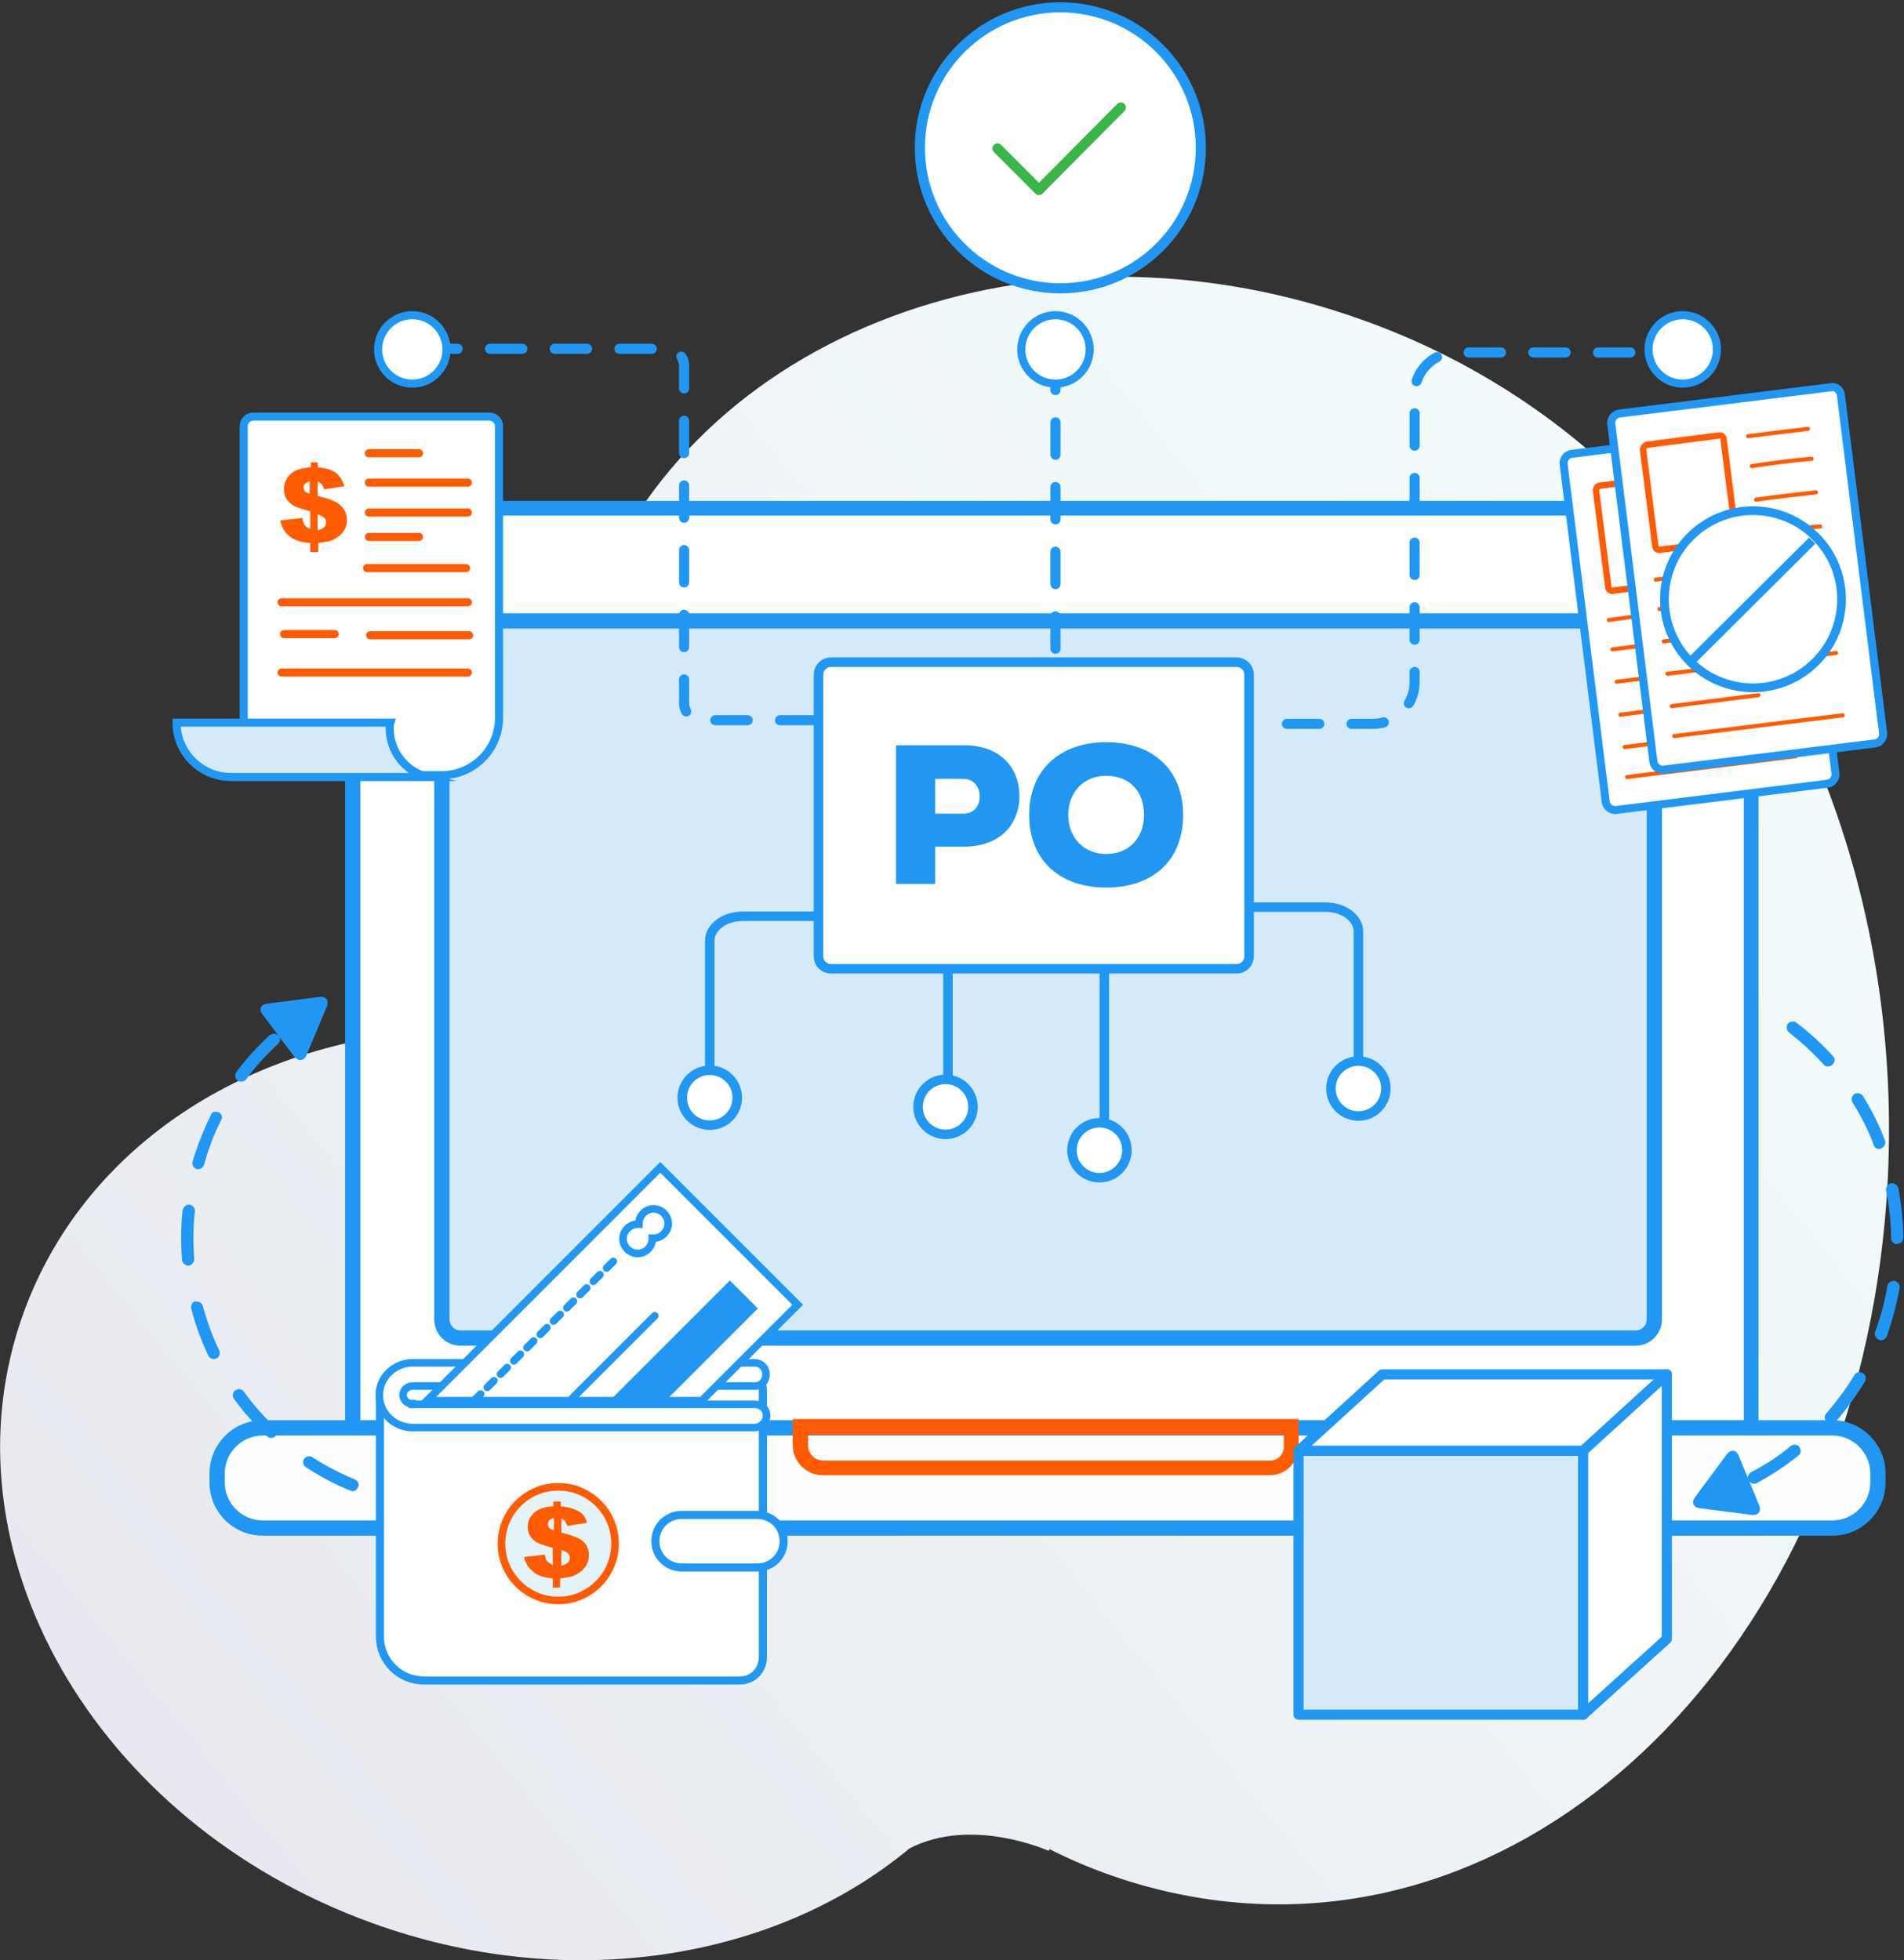 <svg xmlns="http://www.w3.org/2000/svg" width="471" height="485" viewBox="0 0 471 485" fill="none"><rect x="0" y="0" width="471" height="485" fill="#333333" stroke="none"/><g clip-path="url(#clip0_152_4036)"><path d="M224.978 457.342C240.39 449.332 259.428 457.946 259.428 457.946L259.579 457.493C271.214 463.387 283.754 467.468 296.749 469.584C380.606 483.186 456.607 408.071 466.277 301.821C472.925 228.671 446.484 159.903 401.911 119.701C384.686 102.622 362.777 88.415 337.544 79.347C256.557 50.026 170.735 82.068 145.805 150.835C137.343 174.261 136.89 198.897 143.387 222.323C144.143 230.031 143.991 241.669 137.192 245.296C137.192 245.296 133.415 250.132 104.707 254.969L104.858 255.12C59.53 258.898 20.547 284.441 5.891 324.643C-15.414 383.133 23.116 450.843 92.015 475.781C140.819 493.464 191.889 484.849 224.978 457.342Z" fill="url(#paint0_linear_152_4036)"></path><path d="M87.332 353.511H433.339V131.036C433.339 128.014 430.922 125.595 427.9 125.595H92.922C89.901 125.595 87.332 128.165 87.332 131.188V353.511Z" fill="white"></path><path d="M435.152 355.324H85.367V131.339C85.367 127.258 88.691 123.933 92.771 123.933H427.749C431.677 123.933 435.001 127.258 435.001 131.187V355.324H435.152ZM89.145 351.546H431.375V131.036C431.375 129.072 429.864 127.56 427.9 127.56H92.922C90.807 127.56 89.145 129.223 89.145 131.339V351.546Z" fill="#2197F3"></path><path d="M64.973 377.995H453.287C459.482 377.995 464.619 373.008 464.619 366.66V364.393C464.619 358.196 459.633 353.057 453.287 353.057H64.973C58.778 353.057 53.641 358.045 53.641 364.393V366.66C53.792 373.008 58.778 377.995 64.973 377.995Z" fill="#FDFEFF"></path><path d="M453.284 379.96H64.969C57.717 379.96 51.824 374.065 51.824 366.811V364.544C51.824 357.289 57.717 351.395 64.969 351.395H453.284C460.536 351.395 466.429 357.289 466.429 364.544V366.811C466.429 374.065 460.536 379.96 453.284 379.96ZM64.969 355.173C59.832 355.173 55.602 359.405 55.602 364.544V366.811C55.602 371.949 59.832 376.181 64.969 376.181H453.284C458.421 376.181 462.652 371.949 462.652 366.811V364.544C462.652 359.405 458.421 355.173 453.284 355.173H64.969Z" fill="#2197F3"></path><path d="M314.126 364.997H203.525C199.445 364.997 196.121 361.672 196.121 357.591V351.093H321.228V357.894C321.228 361.823 318.055 364.997 314.126 364.997ZM199.898 354.871V357.591C199.898 359.707 201.561 361.37 203.676 361.37H314.277C316.091 361.37 317.601 359.858 317.601 358.045V355.022H199.898V354.871Z" fill="#FF5B01"></path><path d="M113.928 330.991H404.635C407.203 330.991 409.167 328.875 409.167 326.457V158.241C409.167 155.672 407.052 153.707 404.635 153.707H113.928C111.359 153.707 109.395 155.823 109.395 158.241V326.457C109.395 329.026 111.359 330.991 113.928 330.991Z" fill="#D4E9F9"></path><path d="M404.634 332.956H113.928C110.301 332.956 107.43 330.084 107.43 326.457V158.241C107.43 154.614 110.301 151.742 113.928 151.742H404.634C408.261 151.742 411.132 154.614 411.132 158.241V326.457C411.132 329.933 408.261 332.956 404.634 332.956ZM113.928 155.521C112.417 155.521 111.208 156.73 111.208 158.241V326.457C111.208 327.968 112.417 329.178 113.928 329.178H404.634C406.145 329.178 407.354 327.968 407.354 326.457V158.241C407.354 156.73 406.145 155.521 404.634 155.521H113.928Z" fill="#2197F3"></path><path d="M260.638 148.417C265.227 148.417 268.948 144.695 268.948 140.105C268.948 135.514 265.227 131.792 260.638 131.792C256.048 131.792 252.328 135.514 252.328 140.105C252.328 144.695 256.048 148.417 260.638 148.417Z" fill="white"></path><path d="M318.355 179.098H339.66C345.401 179.098 349.934 174.413 349.934 168.821V97.484C349.934 91.74 354.618 87.206 360.208 87.206H417.776" stroke="#2197F3" stroke-width="2.5" stroke-miterlimit="10" stroke-linecap="round" stroke-dasharray="8 8"></path><path d="M200.958 178.191H173.459C171.193 178.191 169.228 176.377 169.228 173.959V90.531C169.228 88.264 167.415 86.299 164.998 86.299H101.387" stroke="#2197F3" stroke-width="2.5" stroke-miterlimit="10" stroke-linecap="round" stroke-dasharray="8 8"></path><path d="M261.094 160.508V84.939" stroke="#2197F3" stroke-width="2.5" stroke-miterlimit="10" stroke-linecap="round" stroke-dasharray="8 8"></path><path d="M416.267 94.914C420.94 94.914 424.728 91.125 424.728 86.451C424.728 81.776 420.94 77.987 416.267 77.987C411.594 77.987 407.805 81.776 407.805 86.451C407.805 91.125 411.594 94.914 416.267 94.914Z" fill="white" stroke="#2197F3" stroke-width="2" stroke-miterlimit="10" stroke-linecap="round"></path><path d="M261.094 94.914C265.767 94.914 269.556 91.125 269.556 86.451C269.556 81.776 265.767 77.987 261.094 77.987C256.421 77.987 252.633 81.776 252.633 86.451C252.633 91.125 256.421 94.914 261.094 94.914Z" fill="white" stroke="#2197F3" stroke-width="2" stroke-miterlimit="10" stroke-linecap="round"></path><path d="M101.989 94.914C106.662 94.914 110.45 91.125 110.45 86.451C110.45 81.776 106.662 77.987 101.989 77.987C97.316 77.987 93.527 81.776 93.527 86.451C93.527 91.125 97.316 94.914 101.989 94.914Z" fill="white" stroke="#2197F3" stroke-width="2" stroke-miterlimit="10" stroke-linecap="round"></path><path d="M441.045 105.796L388.766 112.295C387.558 112.446 386.651 113.655 386.802 114.865L397.228 198.444C397.379 199.653 398.588 200.559 399.796 200.408L452.075 193.909C453.284 193.758 454.19 192.549 454.039 191.34L443.614 107.761C443.463 106.552 442.405 105.645 441.045 105.796Z" fill="white" stroke="#2197F3" stroke-width="1.976" stroke-miterlimit="10" stroke-linecap="round"></path><path d="M420.801 117.887C425.938 117.283 430.471 116.678 435.608 116.073L420.801 117.887Z" fill="white"></path><path d="M420.801 117.887C425.938 117.283 430.471 116.678 435.608 116.073" stroke="#FF5B01" stroke-width="1.006" stroke-miterlimit="10" stroke-linecap="round"></path><path d="M421.707 125.293C426.844 124.537 431.377 123.933 436.514 123.479L421.707 125.293Z" fill="white"></path><path d="M421.707 125.293C426.844 124.537 431.377 123.933 436.514 123.479" stroke="#FF5B01" stroke-width="1.006" stroke-miterlimit="10" stroke-linecap="round"></path><path d="M422.766 133.605C427.903 132.85 432.436 132.396 437.573 131.792L422.766 133.605Z" fill="white"></path><path d="M422.766 133.605C427.903 132.85 432.436 132.396 437.573 131.792" stroke="#FF5B01" stroke-width="1.006" stroke-miterlimit="10" stroke-linecap="round"></path><path d="M423.82 142.22C428.958 141.314 433.49 140.709 438.628 140.407L423.82 142.22Z" fill="white"></path><path d="M423.82 142.22C428.958 141.314 433.49 140.709 438.628 140.407" stroke="#FF5B01" stroke-width="1.006" stroke-miterlimit="10" stroke-linecap="round"></path><path d="M397.984 153.404L410.223 151.742" stroke="#FF5B01" stroke-width="1.006" stroke-miterlimit="10" stroke-linecap="round"></path><path d="M398.891 160.659L430.016 156.729" stroke="#FF5B01" stroke-width="1.006" stroke-miterlimit="10" stroke-linecap="round"></path><path d="M399.949 168.669L427.147 165.344" stroke="#FF5B01" stroke-width="1.006" stroke-miterlimit="10" stroke-linecap="round"></path><path d="M400.855 176.831L442.557 171.541" stroke="#FF5B01" stroke-width="1.006" stroke-miterlimit="10" stroke-linecap="round"></path><path d="M401.914 184.841L423.369 182.121" stroke="#FF5B01" stroke-width="1.006" stroke-miterlimit="10" stroke-linecap="round"></path><path d="M402.516 192.247L444.218 187.108" stroke="#FF5B01" stroke-width="1.006" stroke-miterlimit="10" stroke-linecap="round"></path><path d="M395.87 120.154L413.548 117.887C414.152 117.736 414.758 118.189 414.758 118.945L417.78 142.674C417.931 143.278 417.476 143.883 416.721 143.883L399.043 146.15C398.438 146.301 397.835 145.848 397.835 145.092L394.812 121.363C394.812 120.759 395.265 120.154 395.87 120.154Z" stroke="#FF5B01" stroke-width="1.581" stroke-miterlimit="10" stroke-linecap="round"></path><path d="M452.831 95.821L400.552 102.32C399.343 102.471 398.436 103.68 398.587 104.889L409.013 188.468C409.164 189.678 410.373 190.584 411.582 190.433L463.861 183.934C465.069 183.783 465.976 182.574 465.825 181.365L455.399 97.786C455.248 96.426 454.039 95.519 452.831 95.821Z" fill="white" stroke="#2197F3" stroke-width="2" stroke-miterlimit="10" stroke-linecap="round"></path><path d="M432.434 107.912C437.571 107.308 442.104 106.703 447.241 106.099L432.434 107.912Z" fill="white"></path><path d="M432.434 107.912C437.571 107.308 442.104 106.703 447.241 106.099" stroke="#FF5B01" stroke-width="1.006" stroke-miterlimit="10" stroke-linecap="round"></path><path d="M433.34 115.318C438.477 114.562 443.01 113.958 448.147 113.504L433.34 115.318Z" fill="white"></path><path d="M433.34 115.318C438.477 114.562 443.01 113.958 448.147 113.504" stroke="#FF5B01" stroke-width="1.006" stroke-miterlimit="10" stroke-linecap="round"></path><path d="M434.398 123.631C439.535 122.875 444.068 122.421 449.205 121.817L434.398 123.631Z" fill="white"></path><path d="M434.398 123.631C439.535 122.875 444.068 122.421 449.205 121.817" stroke="#FF5B01" stroke-width="1.006" stroke-miterlimit="10" stroke-linecap="round"></path><path d="M435.457 132.094C440.594 131.187 445.127 130.583 450.264 130.281L435.457 132.094Z" fill="white"></path><path d="M435.457 132.094C440.594 131.187 445.127 130.583 450.264 130.281" stroke="#FF5B01" stroke-width="1.006" stroke-miterlimit="10" stroke-linecap="round"></path><path d="M409.617 143.43L421.855 141.767" stroke="#FF5B01" stroke-width="1.006" stroke-miterlimit="10" stroke-linecap="round"></path><path d="M410.523 150.684L441.649 146.755" stroke="#FF5B01" stroke-width="1.006" stroke-miterlimit="10" stroke-linecap="round"></path><path d="M411.582 158.694L438.779 155.218" stroke="#FF5B01" stroke-width="1.006" stroke-miterlimit="10" stroke-linecap="round"></path><path d="M412.488 166.705L454.19 161.566" stroke="#FF5B01" stroke-width="1.006" stroke-miterlimit="10" stroke-linecap="round"></path><path d="M413.547 174.715L435.003 171.995" stroke="#FF5B01" stroke-width="1.006" stroke-miterlimit="10" stroke-linecap="round"></path><path d="M414.152 182.121L455.854 176.982" stroke="#FF5B01" stroke-width="1.006" stroke-miterlimit="10" stroke-linecap="round"></path><path d="M407.502 110.028L425.18 107.761C425.785 107.61 426.389 108.063 426.389 108.819L429.411 132.548C429.562 133.152 429.109 133.757 428.353 133.757L410.675 136.024C410.071 136.175 409.466 135.722 409.466 134.966L406.445 111.237C406.445 110.784 406.898 110.179 407.502 110.028Z" stroke="#FF5B01" stroke-width="1.581" stroke-miterlimit="10" stroke-linecap="round"></path><path d="M433.643 170.181C445.743 170.181 455.551 160.369 455.551 148.266C455.551 136.162 445.743 126.351 433.643 126.351C421.543 126.351 411.734 136.162 411.734 148.266C411.734 160.369 421.543 170.181 433.643 170.181Z" fill="white" stroke="#2197F3" stroke-width="2.155" stroke-miterlimit="10"></path><path d="M448.299 133.757L418.684 163.228" stroke="#2197F3" stroke-width="2.155" stroke-miterlimit="10"></path><path d="M308.991 167.007V236.53C308.991 238.344 307.631 239.704 305.818 239.704H205.642C203.829 239.704 202.469 238.344 202.469 236.53V167.007C202.469 165.193 203.829 163.833 205.642 163.833H305.818C307.631 163.833 308.991 165.193 308.991 167.007Z" fill="white" stroke="#2197F3" stroke-width="2.35" stroke-miterlimit="10"></path><path d="M202.468 226.706H183.733C179.2 226.706 175.574 229.427 175.574 232.752V270.536" stroke="#2197F3" stroke-width="2.35" stroke-miterlimit="10"></path><path d="M175.572 278.395C179.328 278.395 182.372 275.35 182.372 271.594C182.372 267.838 179.328 264.793 175.572 264.793C171.817 264.793 168.773 267.838 168.773 271.594C168.773 275.35 171.817 278.395 175.572 278.395Z" fill="white" stroke="#2197F3" stroke-width="2.35" stroke-miterlimit="10"></path><path d="M309.141 224.439H327.877C332.41 224.439 336.036 227.16 336.036 230.485V268.118" stroke="#2197F3" stroke-width="2.35" stroke-miterlimit="10"></path><path d="M336.033 276.128C339.788 276.128 342.833 273.083 342.833 269.327C342.833 265.571 339.788 262.526 336.033 262.526C332.278 262.526 329.234 265.571 329.234 269.327C329.234 273.083 332.278 276.128 336.033 276.128Z" fill="white" stroke="#2197F3" stroke-width="2.35" stroke-miterlimit="10"></path><path d="M234.5 240.157V271.594" stroke="#2197F3" stroke-width="2.35" stroke-miterlimit="10"></path><path d="M273.18 240.762V283.987" stroke="#2197F3" stroke-width="2.35" stroke-miterlimit="10"></path><path d="M271.971 291.393C275.726 291.393 278.77 288.348 278.77 284.592C278.77 280.836 275.726 277.791 271.971 277.791C268.216 277.791 265.172 280.836 265.172 284.592C265.172 288.348 268.216 291.393 271.971 291.393Z" fill="white" stroke="#2197F3" stroke-width="2.35" stroke-miterlimit="10"></path><path d="M233.897 280.662C237.652 280.662 240.697 277.617 240.697 273.861C240.697 270.105 237.652 267.06 233.897 267.06C230.142 267.06 227.098 270.105 227.098 273.861C227.098 277.617 230.142 280.662 233.897 280.662Z" fill="white" stroke="#2197F3" stroke-width="2.35" stroke-miterlimit="10"></path><path d="M231.327 209.477V218.696H221.656V184.388H238.428C247.645 184.388 252.178 190.131 252.178 196.932C252.178 203.884 247.494 209.477 238.428 209.477H231.327ZM231.327 201.315H238.277C240.997 201.315 242.357 199.35 242.357 197.083C242.357 194.816 240.997 192.7 238.277 192.7H231.327V201.315Z" fill="#2197F3"></path><path d="M273.632 219.603C262.451 219.603 254.594 213.104 254.594 201.617C254.594 190.282 262.451 183.632 273.632 183.632C284.964 183.632 292.67 190.282 292.67 201.617C292.67 213.104 284.964 219.603 273.632 219.603ZM273.632 191.945C268.042 191.945 264.264 196.025 264.264 201.617C264.264 207.361 268.193 211.29 273.632 211.29C279.374 211.29 283 207.21 283 201.617C283 195.723 279.374 191.945 273.632 191.945Z" fill="#2197F3"></path><path d="M62.703 191.793H109.24C117.097 191.793 123.443 185.446 123.443 177.586V105.494C123.443 104.134 122.385 103.076 121.025 103.076H62.703C61.343 103.076 60.285 104.134 60.285 105.494V189.375C60.285 190.735 61.343 191.793 62.703 191.793Z" fill="white" stroke="#2197F3" stroke-width="2" stroke-miterlimit="10"></path><path d="M96.4 180.156C96.4 179.702 96.4 179.249 96.551 178.796H43.668C43.668 186.201 49.712 192.247 57.115 192.247H105.616C100.177 190.735 96.4 185.899 96.4 180.156Z" fill="#D4E9F9" stroke="#2197F3" stroke-width="2" stroke-miterlimit="10" stroke-linecap="square"></path><path d="M85.217 120.305L80.231 121.061C79.928 120.456 79.777 120.003 79.626 119.852C79.475 119.55 79.022 119.398 78.568 119.096V122.723C81.288 123.328 83.101 124.084 84.008 124.839C85.217 125.897 85.821 127.106 85.821 128.618C85.821 129.525 85.67 130.28 85.217 131.036C84.763 131.792 84.31 132.396 83.555 132.85C82.95 133.303 82.195 133.756 81.439 133.908C80.684 134.059 79.777 134.21 78.719 134.361V136.628H76.755V134.361C75.395 134.21 74.338 134.059 73.582 133.756C72.827 133.454 72.071 133.152 71.467 132.547C70.863 132.094 70.409 131.489 70.107 130.885C69.805 130.28 69.503 129.676 69.352 128.769L74.791 128.164C74.942 128.92 75.093 129.525 75.395 129.978C75.698 130.28 76.151 130.734 76.755 130.885V126.502C74.942 126.048 73.733 125.595 72.978 125.293C72.222 124.991 71.618 124.386 71.014 123.63C70.409 122.875 70.258 121.968 70.258 120.91C70.258 119.398 70.863 118.189 71.92 117.283C72.978 116.225 74.64 115.771 76.906 115.62V114.411H78.568V115.62C80.533 115.771 82.044 116.225 83.101 116.98C84.159 117.887 84.763 118.945 85.217 120.305ZM76.604 119.096C76 119.247 75.698 119.55 75.395 119.701C75.244 120.003 75.093 120.305 75.093 120.608C75.093 120.91 75.244 121.212 75.395 121.514C75.546 121.817 76 121.968 76.604 122.119V119.096ZM78.568 131.187C79.324 131.036 79.928 130.734 80.231 130.431C80.533 130.129 80.684 129.676 80.684 129.222C80.684 128.769 80.533 128.467 80.231 128.164C79.928 127.862 79.324 127.56 78.568 127.258V131.187Z" fill="#FF5B01"></path><path d="M91.262 112.144H103.651" stroke="#FF5B01" stroke-width="2" stroke-miterlimit="10" stroke-linecap="round"></path><path d="M91.262 119.399H115.739" stroke="#FF5B01" stroke-width="2" stroke-miterlimit="10" stroke-linecap="round"></path><path d="M91.262 126.804H115.739" stroke="#FF5B01" stroke-width="2" stroke-miterlimit="10" stroke-linecap="round"></path><path d="M91.262 132.85H103.651" stroke="#FF5B01" stroke-width="2" stroke-miterlimit="10" stroke-linecap="round"></path><path d="M91.562 157.183H116.04" stroke="#FF5B01" stroke-width="2" stroke-miterlimit="10" stroke-linecap="round"></path><path d="M69.656 149.021H115.74" stroke="#FF5B01" stroke-width="2" stroke-miterlimit="10" stroke-linecap="round"></path><path d="M90.809 140.558H115.286" stroke="#FF5B01" stroke-width="2" stroke-miterlimit="10" stroke-linecap="round"></path><path d="M69.656 166.402H115.74" stroke="#FF5B01" stroke-width="2" stroke-miterlimit="10" stroke-linecap="round"></path><path d="M70.258 156.881H82.799" stroke="#FF5B01" stroke-width="2" stroke-miterlimit="10" stroke-linecap="round"></path><path d="M391.637 358.951H321.227V424.243H391.637V358.951Z" fill="#D4EAF9" stroke="#2197F3" stroke-width="2.5" stroke-miterlimit="10" stroke-linecap="round" stroke-linejoin="round"></path><path d="M412.337 340.059H341.927L321.227 358.952H391.637L412.337 340.059Z" fill="white" stroke="#2197F3" stroke-width="2.5" stroke-miterlimit="10" stroke-linecap="round" stroke-linejoin="round"></path><path d="M412.337 405.502L391.637 424.243V358.951L412.337 340.059V405.502Z" fill="white" stroke="#2197F3" stroke-width="2.5" stroke-miterlimit="10" stroke-linecap="round" stroke-linejoin="round"></path><path d="M433.793 367.113C433.34 367.113 432.886 366.811 432.584 366.357C432.131 365.602 432.433 364.695 433.188 364.241C436.664 362.428 439.988 360.312 443.01 357.742C443.614 357.289 444.672 357.289 445.125 358.045C445.578 358.649 445.578 359.707 444.823 360.161C441.65 362.73 438.175 364.997 434.548 366.962C434.397 367.113 434.095 367.113 433.793 367.113ZM452.68 352.15C452.378 352.15 452.075 351.999 451.924 351.848C451.32 351.243 451.169 350.337 451.773 349.732C454.342 346.709 456.759 343.535 458.724 340.21C459.177 339.455 460.083 339.304 460.839 339.757C461.594 340.21 461.745 341.117 461.292 341.873C459.177 345.349 456.759 348.674 454.04 351.848C453.586 352.15 453.133 352.301 452.68 352.15ZM465.069 331.596C464.918 331.596 464.918 331.596 464.767 331.444C464.012 331.142 463.559 330.235 463.861 329.48C465.221 325.852 466.278 321.923 466.883 318.144C467.034 317.389 467.789 316.784 468.696 316.935C469.451 317.086 470.056 317.842 469.905 318.749C469.149 322.83 468.091 326.759 466.732 330.689C466.429 331.293 465.674 331.747 465.069 331.596ZM469.149 307.867C468.394 307.716 467.789 307.111 467.789 306.356C467.789 302.426 467.336 298.496 466.58 294.567C466.429 293.811 467.034 292.904 467.789 292.753C468.545 292.602 469.451 293.207 469.602 293.962C470.358 298.043 470.811 302.124 470.811 306.205C470.811 307.111 470.207 307.716 469.3 307.716C469.3 307.867 469.3 307.867 469.149 307.867ZM464.767 284.29C464.163 284.29 463.71 283.836 463.559 283.383C462.199 279.755 460.386 276.128 458.27 272.803C457.817 272.047 458.119 271.141 458.724 270.687C459.479 270.234 460.386 270.536 460.839 271.141C462.954 274.617 464.918 278.395 466.278 282.174C466.58 282.929 466.127 283.836 465.372 284.138C465.221 284.29 464.918 284.29 464.767 284.29ZM452.075 263.886C451.773 263.886 451.471 263.735 451.169 263.433C448.6 260.561 445.578 257.841 442.556 255.422C441.952 254.969 441.801 253.911 442.254 253.306C442.707 252.702 443.765 252.551 444.369 253.004C447.694 255.573 450.715 258.294 453.435 261.317C454.04 261.921 453.888 262.828 453.284 263.433C452.982 263.735 452.529 263.886 452.075 263.886Z" fill="#2197F3"></path><path d="M427.145 359.858C428.202 358.498 429.562 358.649 430.167 360.312L435.153 372.403C435.757 373.914 435.002 374.972 433.339 374.821L420.496 373.158C418.834 373.007 418.381 371.647 419.288 370.438L427.145 359.858Z" fill="#2197F3"></path><path d="M67.54 255.725C67.993 255.725 68.447 255.876 68.9 256.178C69.504 256.783 69.353 257.689 68.749 258.294C65.878 261.014 63.158 263.886 60.892 267.06C60.439 267.664 59.381 267.816 58.777 267.362C58.172 266.909 58.021 265.851 58.474 265.246C60.892 261.921 63.763 258.898 66.785 256.027C67.087 256.027 67.238 255.876 67.54 255.725ZM53.186 275.07C53.488 275.07 53.791 275.07 54.093 275.221C54.848 275.524 55.15 276.43 54.697 277.186C52.884 280.662 51.524 284.441 50.466 288.219C50.164 288.975 49.409 289.428 48.653 289.277C47.898 288.975 47.444 288.219 47.596 287.463C48.804 283.534 50.315 279.604 52.128 275.977C52.279 275.372 52.733 275.07 53.186 275.07ZM46.538 298.043C46.689 298.043 46.84 298.043 46.84 298.043C47.596 298.194 48.351 298.799 48.2 299.706C47.747 303.635 47.747 307.565 48.049 311.494C48.049 312.401 47.444 313.006 46.689 313.157C45.782 313.157 45.178 312.552 45.027 311.797C44.725 307.716 44.725 303.484 45.178 299.403C45.329 298.799 45.782 298.194 46.538 298.043ZM48.502 322.074C49.258 321.923 50.013 322.376 50.164 323.132C51.222 326.91 52.582 330.689 54.244 334.165C54.546 334.921 54.244 335.827 53.488 336.13C52.733 336.432 51.826 336.13 51.524 335.374C49.711 331.596 48.351 327.817 47.293 323.736C47.142 322.981 47.596 322.074 48.351 321.923C48.351 322.074 48.502 322.074 48.502 322.074ZM58.928 343.687C59.532 343.687 59.985 343.838 60.288 344.291C62.554 347.465 65.274 350.488 68.144 353.208C68.749 353.813 68.749 354.72 68.144 355.324C67.54 355.929 66.634 355.929 66.029 355.324C63.007 352.453 60.288 349.43 57.87 346.105C57.417 345.5 57.568 344.442 58.172 343.989C58.474 343.838 58.626 343.838 58.928 343.687ZM76.304 360.312C76.606 360.312 77.059 360.312 77.361 360.614C80.685 362.73 84.161 364.544 87.787 366.055C88.542 366.357 88.996 367.264 88.542 368.02C88.24 368.775 87.334 369.229 86.578 368.775C82.801 367.264 79.174 365.299 75.699 363.032C74.944 362.579 74.793 361.672 75.246 360.916C75.548 360.614 76.001 360.312 76.304 360.312Z" fill="#2197F3"></path><path d="M75.85 261.014C75.246 262.526 73.886 262.677 72.828 261.468L64.972 251.039C63.914 249.679 64.518 248.47 66.18 248.319L79.023 246.656C80.685 246.505 81.441 247.563 80.836 249.075L75.85 261.014Z" fill="#2197F3"></path><path d="M183.126 415.779H104.859C98.816 415.779 93.981 410.943 93.981 404.897V347.012C93.981 342.477 97.758 338.699 102.29 338.699H183.277C186.299 338.699 188.717 341.117 188.717 344.14V410.338C188.565 413.361 186.148 415.779 183.126 415.779Z" fill="white" stroke="#2197F3" stroke-width="2" stroke-miterlimit="10"></path><path d="M101.987 347.314C100.627 347.314 99.57 346.256 99.721 344.896C99.872 343.687 100.929 342.931 102.138 342.931H186.751C188.262 342.931 189.471 341.722 189.471 340.21V339.908C189.471 338.397 188.262 337.188 186.6 337.188H101.836C97.454 337.339 93.828 340.815 93.828 345.198C93.828 349.581 97.454 353.057 101.836 353.208H186.6C188.262 353.208 189.622 351.848 189.622 350.337V350.186C189.622 348.674 188.413 347.465 186.751 347.465H101.987V347.314Z" fill="white" stroke="#2197F3" stroke-width="1.874" stroke-miterlimit="10"></path><path d="M168.622 387.819H187.358C190.984 387.819 193.855 384.947 193.855 381.32C193.855 377.692 190.984 374.821 187.358 374.821H168.622C164.996 374.821 162.125 377.692 162.125 381.32C162.125 384.947 164.996 387.819 168.622 387.819Z" fill="white" stroke="#2197F3" stroke-width="2" stroke-miterlimit="10"></path><path d="M110.599 346.558H173.606L197.328 322.83L163.332 288.824L105.613 346.558H110.599Z" fill="white" stroke="#2197F3" stroke-width="1.874" stroke-miterlimit="10"></path><path d="M162.88 347.012L186.149 323.736L180.558 318.144L151.699 347.012H161.52" fill="#2197F3"></path><path d="M162.88 347.012L186.149 323.736L180.558 318.144L151.699 347.012H161.52" stroke="#2197F3" stroke-width="1.874" stroke-miterlimit="10"></path><path d="M161.975 325.55L141.426 346.105" stroke="#2197F3" stroke-width="1.874" stroke-miterlimit="10" stroke-linecap="round"></path><path d="M161.671 299.101C159.707 299.101 158.045 300.764 158.045 302.728V302.88C157.894 302.88 157.894 302.88 157.743 302.88C155.779 302.88 154.117 304.542 154.117 306.507C154.117 308.472 155.779 310.134 157.743 310.134C159.707 310.134 161.369 308.472 161.369 306.507V306.356C161.52 306.356 161.52 306.356 161.671 306.356C163.636 306.356 165.298 304.693 165.298 302.728C165.298 300.764 163.636 299.101 161.671 299.101Z" fill="white" stroke="#2197F3" stroke-width="1.874" stroke-miterlimit="10"></path><path d="M151.697 312.099L116.492 347.314" stroke="#2197F3" stroke-width="1.874" stroke-miterlimit="10" stroke-linecap="round" stroke-dasharray="2.32 2.32"></path><path d="M138.103 395.98C145.863 395.98 152.155 389.687 152.155 381.924C152.155 374.162 145.863 367.869 138.103 367.869C130.342 367.869 124.051 374.162 124.051 381.924C124.051 389.687 130.342 395.98 138.103 395.98Z" fill="#E3F3F7" stroke="#FF5B01" stroke-width="1.874" stroke-miterlimit="10"></path><path d="M145.204 376.786L140.369 377.541C140.067 376.937 139.916 376.635 139.765 376.332C139.614 376.181 139.311 375.879 138.858 375.728V379.204C141.427 379.808 143.24 380.564 143.995 381.169C145.204 382.075 145.657 383.285 145.657 384.796C145.657 385.703 145.506 386.458 145.053 387.214C144.6 387.97 144.147 388.574 143.391 389.028C142.787 389.481 142.031 389.935 141.276 390.086C140.52 390.237 139.614 390.388 138.556 390.539V392.806H136.743V390.539C135.534 390.388 134.476 390.237 133.721 389.935C132.965 389.632 132.21 389.33 131.757 388.726C131.152 388.272 130.699 387.668 130.397 387.214C130.095 386.61 129.792 386.005 129.641 385.249L134.779 384.645C134.93 385.4 135.081 386.005 135.383 386.307C135.685 386.61 136.138 386.912 136.743 387.214V382.982C135.081 382.529 133.721 382.075 133.117 381.773C132.361 381.471 131.757 380.866 131.303 380.262C130.699 379.506 130.548 378.599 130.548 377.692C130.548 376.332 131.152 375.123 132.21 374.216C133.268 373.31 134.93 372.705 136.894 372.705V371.496H138.707V372.705C140.671 372.856 142.031 373.309 143.089 373.914C144.298 374.519 144.902 375.577 145.204 376.786ZM137.045 375.577C136.441 375.728 136.138 375.879 135.836 376.181C135.685 376.483 135.534 376.786 135.534 377.088C135.534 377.39 135.685 377.692 135.836 377.995C135.987 378.297 136.441 378.448 137.045 378.599V375.577ZM138.858 387.365C139.614 387.214 140.067 386.912 140.52 386.61C140.822 386.307 140.974 385.854 140.974 385.4C140.974 385.098 140.822 384.645 140.52 384.343C140.218 384.04 139.614 383.738 138.858 383.436V387.365Z" fill="#FF5B01"></path><path d="M262.303 71.337C281.496 71.337 297.055 55.774 297.055 36.575C297.055 17.377 281.496 1.814 262.303 1.814C243.11 1.814 227.551 17.377 227.551 36.575C227.551 55.774 243.11 71.337 262.303 71.337Z" fill="white" stroke="#2197F3" stroke-width="2.5" stroke-miterlimit="10"></path><path d="M246.738 36.726L257.012 47.004L277.259 26.6" stroke="#39B54A" stroke-width="2.5" stroke-miterlimit="10" stroke-linecap="round" stroke-linejoin="round"></path></g><defs><linearGradient id="paint0_linear_152_4036" x1="2.439" y1="440.24" x2="391.146" y2="123.133" gradientUnits="userSpaceOnUse"><stop stop-color="#E7E8EF"></stop><stop offset="0.995" stop-color="#F2FAFB"></stop></linearGradient><clipPath id="clip0_152_4036"><rect width="471" height="485" fill="white"></rect></clipPath></defs></svg>